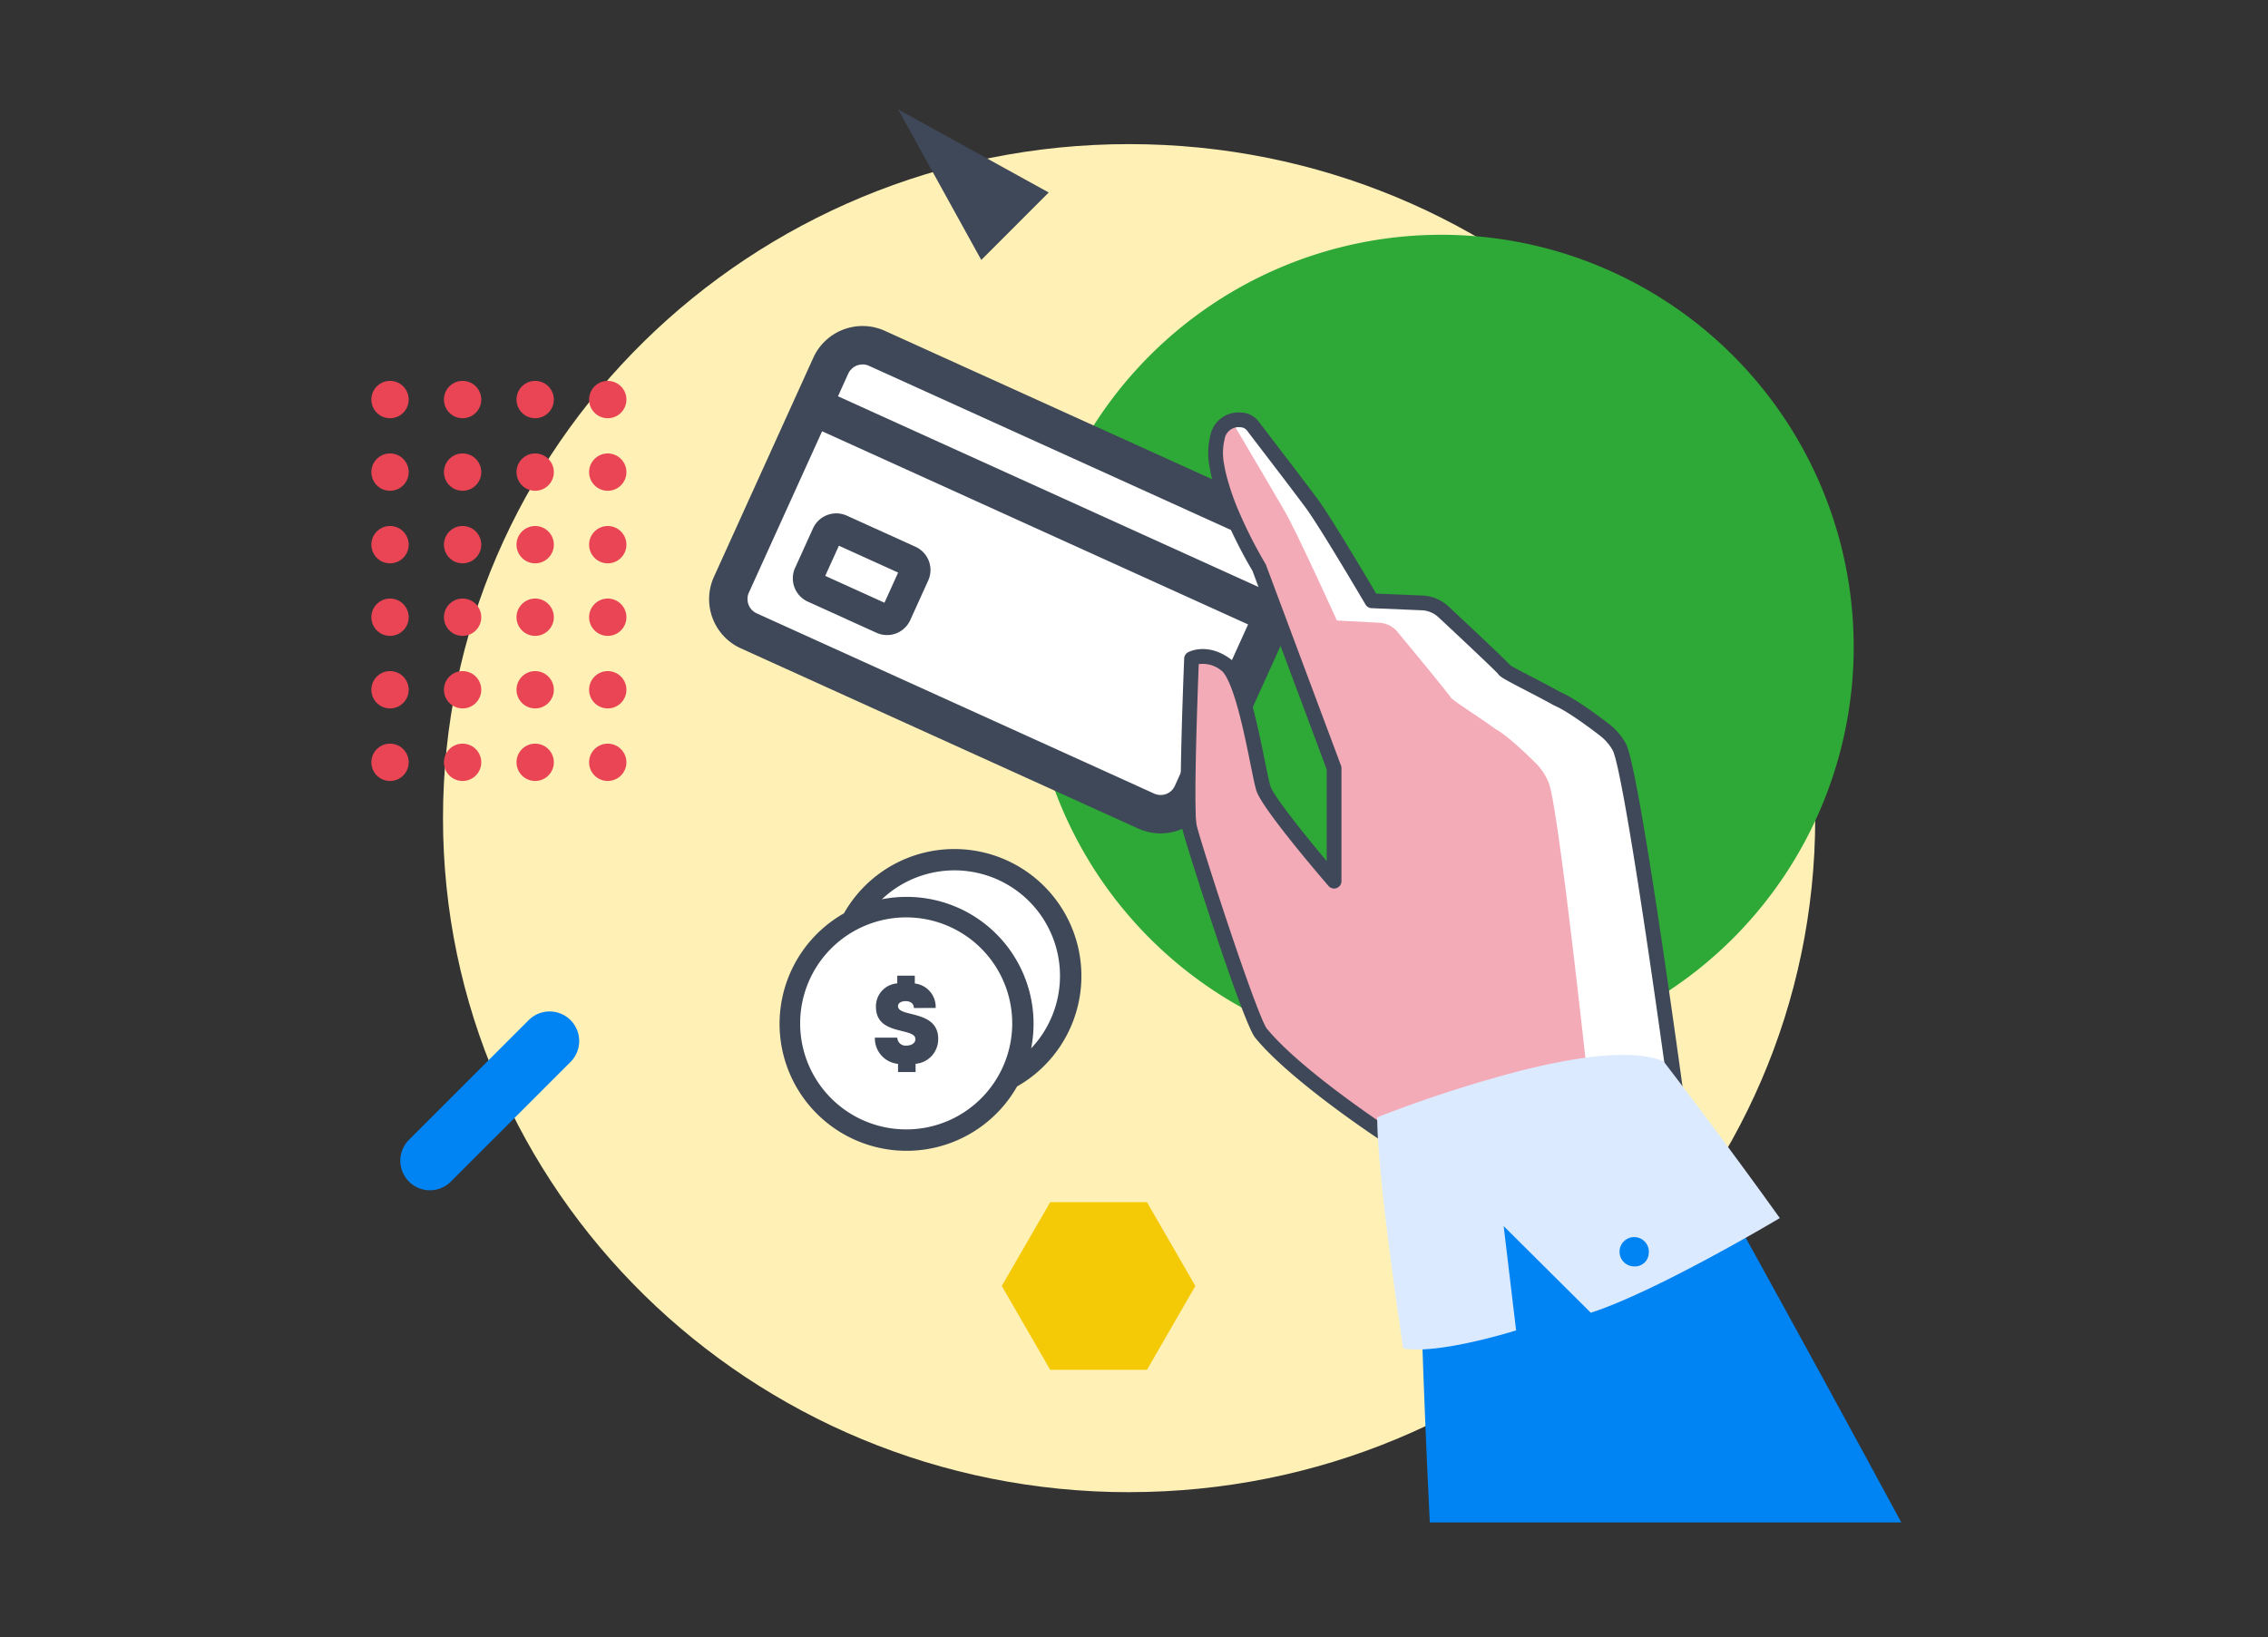 <svg xmlns="http://www.w3.org/2000/svg" xmlns:xlink="http://www.w3.org/1999/xlink" width="385" height="278" viewBox="0 0 385 278"><rect x="0" y="0" width="385" height="278" fill="#333333" stroke="none"/><defs><clipPath id="clip-path"><rect id="Rectangle_3237" data-name="Rectangle 3237" width="259.706" height="239.939" fill="none"></rect></clipPath><clipPath id="clip-Artboard_3"><rect width="385" height="278"></rect></clipPath></defs><g id="Artboard_3" data-name="Artboard &#x2013; 3" clip-path="url(#clip-Artboard_3)"><g id="Group_4672" data-name="Group 4672" transform="translate(63.041 18.577)"><g id="Group_4671" data-name="Group 4671" clip-path="url(#clip-path)"><path id="Path_7886" data-name="Path 7886" d="M124.948,233.011c64.324,0,116.469-51.253,116.469-114.451S189.272,4.11,124.948,4.11,8.479,55.344,8.479,118.568s52.145,114.45,116.469,114.45" transform="translate(3.681 1.784)" fill="#fff1b6"></path><path id="Path_7887" data-name="Path 7887" d="M3.168,75.1A3.168,3.168,0,1,1,0,78.269,3.168,3.168,0,0,1,3.168,75.1" transform="translate(0 32.6)" fill="#e94555"></path><path id="Path_7888" data-name="Path 7888" d="M3.168,66.51A3.168,3.168,0,1,1,0,69.678,3.168,3.168,0,0,1,3.168,66.51" transform="translate(0 28.871)" fill="#e94555"></path><path id="Path_7889" data-name="Path 7889" d="M14.926,78.269A3.168,3.168,0,1,1,11.758,75.1a3.168,3.168,0,0,1,3.168,3.168" transform="translate(3.729 32.6)" fill="#e94555"></path><path id="Path_7890" data-name="Path 7890" d="M23.516,78.269A3.168,3.168,0,1,1,20.348,75.1a3.168,3.168,0,0,1,3.168,3.168" transform="translate(7.458 32.6)" fill="#e94555"></path><path id="Path_7891" data-name="Path 7891" d="M32.106,78.269A3.167,3.167,0,1,1,28.938,75.1a3.168,3.168,0,0,1,3.168,3.168" transform="translate(11.187 32.6)" fill="#e94555"></path><path id="Path_7892" data-name="Path 7892" d="M3.168,57.92A3.168,3.168,0,1,1,0,61.088,3.168,3.168,0,0,1,3.168,57.92" transform="translate(0 25.142)" fill="#e94555"></path><path id="Path_7893" data-name="Path 7893" d="M3.168,49.33A3.168,3.168,0,1,1,0,52.5,3.168,3.168,0,0,1,3.168,49.33" transform="translate(0 21.413)" fill="#e94555"></path><path id="Path_7894" data-name="Path 7894" d="M3.168,40.739A3.168,3.168,0,1,1,0,43.907a3.168,3.168,0,0,1,3.168-3.168" transform="translate(0 17.684)" fill="#e94555"></path><path id="Path_7895" data-name="Path 7895" d="M3.168,32.149A3.168,3.168,0,1,1,0,35.317a3.168,3.168,0,0,1,3.168-3.168" transform="translate(0 13.955)" fill="#e94555"></path><path id="Path_7896" data-name="Path 7896" d="M11.758,66.51A3.168,3.168,0,1,1,8.59,69.678a3.168,3.168,0,0,1,3.168-3.168" transform="translate(3.729 28.871)" fill="#e94555"></path><path id="Path_7897" data-name="Path 7897" d="M11.758,57.92A3.168,3.168,0,1,1,8.59,61.088a3.168,3.168,0,0,1,3.168-3.168" transform="translate(3.729 25.142)" fill="#e94555"></path><path id="Path_7898" data-name="Path 7898" d="M11.758,49.33A3.168,3.168,0,1,1,8.59,52.5a3.168,3.168,0,0,1,3.168-3.168" transform="translate(3.729 21.413)" fill="#e94555"></path><path id="Path_7899" data-name="Path 7899" d="M11.758,40.739A3.168,3.168,0,1,1,8.59,43.907a3.168,3.168,0,0,1,3.168-3.168" transform="translate(3.729 17.684)" fill="#e94555"></path><path id="Path_7900" data-name="Path 7900" d="M11.758,32.149A3.168,3.168,0,1,1,8.59,35.317a3.168,3.168,0,0,1,3.168-3.168" transform="translate(3.729 13.955)" fill="#e94555"></path><path id="Path_7901" data-name="Path 7901" d="M20.348,66.51a3.168,3.168,0,1,1-3.168,3.168,3.168,3.168,0,0,1,3.168-3.168" transform="translate(7.458 28.871)" fill="#e94555"></path><path id="Path_7902" data-name="Path 7902" d="M20.348,57.92a3.168,3.168,0,1,1-3.168,3.168,3.168,3.168,0,0,1,3.168-3.168" transform="translate(7.458 25.142)" fill="#e94555"></path><path id="Path_7903" data-name="Path 7903" d="M20.348,49.33A3.168,3.168,0,1,1,17.18,52.5a3.168,3.168,0,0,1,3.168-3.168" transform="translate(7.458 21.413)" fill="#e94555"></path><path id="Path_7904" data-name="Path 7904" d="M20.348,40.739a3.168,3.168,0,1,1-3.168,3.168,3.168,3.168,0,0,1,3.168-3.168" transform="translate(7.458 17.684)" fill="#e94555"></path><path id="Path_7905" data-name="Path 7905" d="M20.348,32.149a3.168,3.168,0,1,1-3.168,3.168,3.168,3.168,0,0,1,3.168-3.168" transform="translate(7.458 13.955)" fill="#e94555"></path><path id="Path_7906" data-name="Path 7906" d="M28.938,66.51a3.168,3.168,0,1,1-3.166,3.168,3.168,3.168,0,0,1,3.166-3.168" transform="translate(11.187 28.871)" fill="#e94555"></path><path id="Path_7907" data-name="Path 7907" d="M28.938,57.92a3.168,3.168,0,1,1-3.166,3.168,3.168,3.168,0,0,1,3.166-3.168" transform="translate(11.187 25.142)" fill="#e94555"></path><path id="Path_7908" data-name="Path 7908" d="M28.938,49.33A3.168,3.168,0,1,1,25.772,52.5a3.168,3.168,0,0,1,3.166-3.168" transform="translate(11.187 21.413)" fill="#e94555"></path><path id="Path_7909" data-name="Path 7909" d="M28.938,40.739a3.168,3.168,0,1,1-3.166,3.168,3.168,3.168,0,0,1,3.166-3.168" transform="translate(11.187 17.684)" fill="#e94555"></path><path id="Path_7910" data-name="Path 7910" d="M28.938,32.149a3.168,3.168,0,1,1-3.166,3.168,3.168,3.168,0,0,1,3.166-3.168" transform="translate(11.187 13.955)" fill="#e94555"></path><path id="Path_7911" data-name="Path 7911" d="M147.844,14.845a69.99,69.99,0,1,1-69.99,69.99,69.992,69.992,0,0,1,69.99-69.99" transform="translate(33.795 6.444)" fill="#2ea836"></path><path id="Path_7912" data-name="Path 7912" d="M62.354,0,76.465,25.564,87.918,14.11Z" transform="translate(27.067 0)" fill="#3f4858"></path><line id="Line_419" data-name="Line 419" x1="20.32" y2="20.32" transform="translate(9.936 158.197)" fill="#0084f4"></line><path id="Path_7913" data-name="Path 7913" d="M32.318,115.381,12,135.7a5.02,5.02,0,1,1-7.1-7.1l20.321-20.321a5.02,5.02,0,0,1,7.1,7.1" transform="translate(1.488 46.365)" fill="#0084f4"></path><path id="Path_7914" data-name="Path 7914" d="M99.27,129.393H82.839l-8.216,14.23,8.216,14.23H99.27l8.216-14.23Z" transform="translate(32.392 56.167)" fill="#f4c905"></path><path id="Path_7915" data-name="Path 7915" d="M50.89,79.352,41.2,71.734,62.921,27.725l12.7,5.178,63.156,27.4-3.155,14.471-16.126,31.809-4.778,1.17Z" transform="translate(17.884 12.035)" fill="#fff"></path><path id="Path_7916" data-name="Path 7916" d="M142.093,62.215a9.139,9.139,0,0,0-4.79-5.134L69.809,26.467c-.235-.108-.463-.2-.691-.283-.136-.046-.26-.086-.384-.126-.2-.057-.376-.109-.564-.146a.957.957,0,0,0-.2-.056c-.258-.056-.523-.1-.787-.138-.361-.037-.727-.063-1.087-.069a3.45,3.45,0,0,0-.558.016,6.972,6.972,0,0,0-1.322.172,2.891,2.891,0,0,0-.528.122,2.977,2.977,0,0,0-.584.176,4.672,4.672,0,0,0-.488.172,8.63,8.63,0,0,0-1.281.632c-.131.083-.257.152-.374.239a1.2,1.2,0,0,0-.277.189,2.184,2.184,0,0,0-.361.278.538.538,0,0,0-.205.174,2.726,2.726,0,0,0-.386.33,9.02,9.02,0,0,0-2.059,2.875L40.8,68.234a9.179,9.179,0,0,0,4.553,12.144l67.482,30.609a7.33,7.33,0,0,0,1.314.47c.227.056.435.119.654.155.227.056.452.08.671.116a6.728,6.728,0,0,0,1.338.072c.225-.009.449-.017.665-.044a9.431,9.431,0,0,0,2.051-.424,2.667,2.667,0,0,0,.532-.2,8.243,8.243,0,0,0,1.255-.612c.131-.082.257-.151.374-.239.089-.055.182-.122.275-.189a3.638,3.638,0,0,0,.363-.278c.2-.161.4-.323.591-.5a9.1,9.1,0,0,0,2.066-2.888l16.878-37.209a9.1,9.1,0,0,0,.229-7M64.125,32.99a2.065,2.065,0,0,1,.713-.528.887.887,0,0,1,.258-.119.774.774,0,0,1,.217-.06,2.55,2.55,0,0,1,1.8.125L134.6,63.018a2.646,2.646,0,0,1,1.319,3.512l-1.748,3.852-72.314-32.8L63.6,33.729a2.3,2.3,0,0,1,.523-.739m54.309,71.592a2.663,2.663,0,0,1-2.89.469L48.05,74.435a2.627,2.627,0,0,1-1.378-1.476,1.8,1.8,0,0,1-.135-.5,3.328,3.328,0,0,1-.039-.506,2.527,2.527,0,0,1,.231-1.03l12.431-27.4,72.314,32.8-12.431,27.4a2.741,2.741,0,0,1-.609.858" transform="translate(17.353 11.132)" fill="#3f4858"></path><path id="Path_7917" data-name="Path 7917" d="M70.713,53.506,59.064,48.222a4.341,4.341,0,0,0-5.746,2.15l-3.045,6.713a4.339,4.339,0,0,0,2.168,5.739L64.09,68.108a4.327,4.327,0,0,0,5.733-2.155l3.045-6.712a4.329,4.329,0,0,0-2.155-5.735m-5.269,9.5L55.388,58.444l2.322-5.118,10.056,4.56Z" transform="translate(21.655 20.763)" fill="#3f4858"></path><path id="Path_7918" data-name="Path 7918" d="M162.768,156.736c5.921.348,15.284,6.425,14.454-3.135s-6.3-50.617-8.181-56.408-3.237-8.151-8.219-10.984-10.69-5.285-14.543-8.94-7.721-9.24-13.293-9.474-6.663.648-8.669-2.713-9.043-14.519-13.612-20.5-6.841-9.028-8.825-7.41,6.207,19.257,6.207,19.257Z" transform="translate(44.09 15.949)" fill="#fff"></path><path id="Path_7919" data-name="Path 7919" d="M165.5,157.541H129.417c-2.435-1.643-15.141-10.3-20.387-16.757-1.106-1.375-5.187-13.153-8.312-22.735-1.958-5.979-3.542-11.091-3.812-12.257a17.114,17.114,0,0,1-.194-2.316v-.016C96.578,99.545,96.758,92,96.953,86v-.1c.014-.27.014-.523.03-.777v-.09c.03-1.045.075-2.018.1-2.914.076-2.241.135-3.916.165-4.573l.014-.3a4.184,4.184,0,0,1,1.914-.4,6.638,6.638,0,0,1,3.9,1.405A8.36,8.36,0,0,1,105.263,82c.433,1.152.838,2.467,1.21,3.856,1.421,5.336,2.452,11.734,3,13.437.882,2.766,11.3,14.917,11.959,15.68a.032.032,0,0,0,.029.03V95.808l-7.876-21.047-3.23-8.64-1.615-4.35a77.645,77.645,0,0,1-4.588-9,41.637,41.637,0,0,1-2.257-6.667,14.727,14.727,0,0,1-.314-1.539,15.322,15.322,0,0,1-.225-2.541,8.436,8.436,0,0,1,.316-2.452,3.766,3.766,0,0,1,2.122-2.616,1.646,1.646,0,0,1,.209.119v.016a2.546,2.546,0,0,1,.731.882s.957,1.613,2.227,3.766c.837,1.436,1.824,3.095,2.765,4.694,1.675,2.87,3.244,5.531,3.663,6.309,2.317,4.231,8.55,18,8.55,18l7.31.389a4.317,4.317,0,0,1,3.095,1.689c2.6,3.139,8.206,9.94,8.893,10.942,0,.328,4.35,3.049,7.7,5.455,2.406,1.315,6.981,5.979,6.981,5.979a10.138,10.138,0,0,1,2.018,3.185c1.494,4.229,5.441,39.475,7.563,59.162" transform="translate(41.961 16.043)" fill="#f4abb8"></path><path id="Path_7920" data-name="Path 7920" d="M180.767,159.254H129.8a1.257,1.257,0,0,1-.7-.212c-2.51-1.681-15.3-10.406-20.665-17-1.466-1.8-6.455-16.776-8.531-23.13-1.979-6.058-3.558-11.149-3.839-12.378a14.246,14.246,0,0,1-.222-2.551c-.108-3.178-.029-9.079.235-17.552l.131-3.894c.079-2.237.146-3.919.174-4.576l.011-.3a1.248,1.248,0,0,1,.706-1.081c.485-.242,3.42-1.524,7.087,1.119.957.69,1.793,2.064,2.632,4.327.407,1.1.823,2.431,1.235,3.968.822,3.072,1.5,6.438,2.051,9.142.389,1.914.723,3.568.939,4.242.495,1.546,5.333,7.675,9.545,12.693V96.5l-12.6-33.715a79.224,79.224,0,0,1-4.6-9.061,43.32,43.32,0,0,1-2.336-6.861c-.13-.549-.242-1.094-.33-1.629a12.405,12.405,0,0,1,.135-5.55,4.877,4.877,0,0,1,5.039-3.8c.161,0,.326.019.485.037a4.093,4.093,0,0,1,.566.108,3.912,3.912,0,0,1,.958.4.273.273,0,0,1,.039.023,3.874,3.874,0,0,1,1.225,1.154l5.8,7.586c2.51,3.3,3.878,5.117,4.308,5.722,2.4,3.379,8.212,13.192,9.707,15.729l7.852.33a6.917,6.917,0,0,1,4.427,1.853c3.552,3.317,9.634,9.023,10.462,9.964l.016.019c.475.32,2.208,1.222,3.75,2.023s3.284,1.708,4.854,2.578c2.943,1.271,8.146,5.361,8.368,5.536a10.527,10.527,0,0,1,2.736,3.336c1.861,4.054,6.605,36.869,9.266,56.07.647,4.669,1.1,8.035,1.249,9.124l.047.357a1.249,1.249,0,0,1-1.239,1.421m-50.59-2.5h49.159c-.215-1.6-.6-4.434-1.106-8.055-4.428-31.963-7.816-52.662-9.059-55.368a8.231,8.231,0,0,0-2.066-2.462s-5.183-4.07-7.8-5.177a1.333,1.333,0,0,1-.12-.059c-1.565-.868-3.317-1.778-4.851-2.577-3.433-1.785-4.416-2.3-4.694-2.825-1-1.03-4.758-4.6-10.087-9.571a4.4,4.4,0,0,0-2.824-1.183l-8.533-.359a1.251,1.251,0,0,1-1.025-.615c-.073-.125-7.291-12.413-9.937-16.136-.407-.574-1.8-2.424-4.258-5.655l-5.832-7.636a1.518,1.518,0,0,0-.493-.479l-.023-.014a1.5,1.5,0,0,0-.324-.132,1.911,1.911,0,0,0-.212-.042c-.079-.009-.179-.019-.281-.022a2.4,2.4,0,0,0-2.558,2.029,10.006,10.006,0,0,0-.06,4.411c.079.479.179.969.3,1.463a40.911,40.911,0,0,0,2.2,6.458,77.468,77.468,0,0,0,4.494,8.843,1.174,1.174,0,0,1,.1.214l12.72,34.035a1.239,1.239,0,0,1,.08.439v19.2a1.251,1.251,0,0,1-2.2.81c-.02-.024-.072-.087-.09-.112-1.083-1.249-11.164-12.994-12.137-16.032-.258-.8-.572-2.358-1.008-4.509-.541-2.672-1.213-5.994-2.016-8.992-.39-1.461-.782-2.719-1.163-3.744-.87-2.349-1.513-3-1.748-3.168a4.989,4.989,0,0,0-3.863-1.113c-.034.845-.089,2.256-.151,4.008l-.126,3.783c-.267,8.521-.347,14.367-.239,17.479a13.608,13.608,0,0,0,.161,2.092c.258,1.126,1.882,6.353,3.779,12.158,4.622,14.14,7.436,21.487,8.1,22.329,4.949,6.082,16.737,14.222,19.8,16.288m21.854-77.138v0Zm0,0v0Zm0,0v0Zm0,0v0Zm0,0v0Zm0,0v0Zm0,0v0Zm0,0h0m0,0v0Zm0,0h0Zm0,0h0Zm0-.006h0Zm0,0Z" transform="translate(41.583 15.575)" fill="#3f4858"></path><path id="Path_7921" data-name="Path 7921" d="M124.123,142.724s.432,18.524,1.669,43.474h80.035c-18.295-33.879-34.2-62.394-34.2-62.394s-45.571,1.209-47.5,18.92" transform="translate(53.88 53.741)" fill="#0084f4"></path><path id="Path_7922" data-name="Path 7922" d="M167.6,112.965c-.007.013-.016.023-.024.036-5.247-2.145-14.887-.708-24.253,1.661l-.052.011a220.594,220.594,0,0,0-24.206,7.872c0,10.526,4.408,39.252,4.408,39.252,6.075,1.083,19.167-3.062,19.167-3.062l-2.112-17.712,14.794,14.714c7.527-2.432,19.3-8.781,26.3-12.733,3.483-1.968,5.782-3.34,5.782-3.34-9.872-13.8-19.8-26.7-19.8-26.7" transform="translate(51.682 48.596)" fill="#dceaff"></path><path id="Path_7923" data-name="Path 7923" d="M152.692,136.134a2.488,2.488,0,1,0-2.441,2.157,2.329,2.329,0,0,0,2.441-2.157" transform="translate(64.143 58.173)" fill="#0084f4"></path><path id="Path_7924" data-name="Path 7924" d="M88.819,114.195A19.552,19.552,0,1,1,69.267,94.644a19.552,19.552,0,0,1,19.552,19.551" transform="translate(21.581 41.083)" fill="#fff"></path><path id="Path_7925" data-name="Path 7925" d="M94.035,108.982A19.381,19.381,0,1,1,74.653,89.6a19.382,19.382,0,0,1,19.382,19.382" transform="translate(23.993 38.894)" fill="#fff"></path><path id="Path_7926" data-name="Path 7926" d="M78,87.577A21.541,21.541,0,0,0,59.247,98.5a21.562,21.562,0,1,0,29.392,29.392A21.562,21.562,0,0,0,78,87.577m-8.126,47.607a18,18,0,1,1,12.286-4.9,17.924,17.924,0,0,1-12.286,4.9m21.156-13.766A21.546,21.546,0,0,0,69.877,95.7a21.736,21.736,0,0,0-4.185.407,17.914,17.914,0,0,1,25.34,25.309" transform="translate(20.972 38.016)" fill="#3f4858"></path><path id="Path_7927" data-name="Path 7927" d="M65.8,109.078c-1.271-.317-2.273-.568-2.273-1.332,0-.575.634-.849,1.3-.849.766,0,1.391.383,1.391,1.166l3.7-.009a3.994,3.994,0,0,0-3.539-4.152V102.57H63.4v1.312a3.9,3.9,0,0,0-3.618,3.975c0,3.039,2.464,3.635,4.4,4.117,1.265.313,2.3.554,2.3,1.39,0,.687-.737,1.081-1.512,1.081a1.395,1.395,0,0,1-1.562-1.352H59.6a4.352,4.352,0,0,0,3.931,4.457v1.387h2.979v-1.4h0a4.186,4.186,0,0,0,3.838-4.249c0-3.059-2.576-3.706-4.547-4.213" transform="translate(25.872 44.524)" fill="#3f4858"></path></g></g></g></svg>